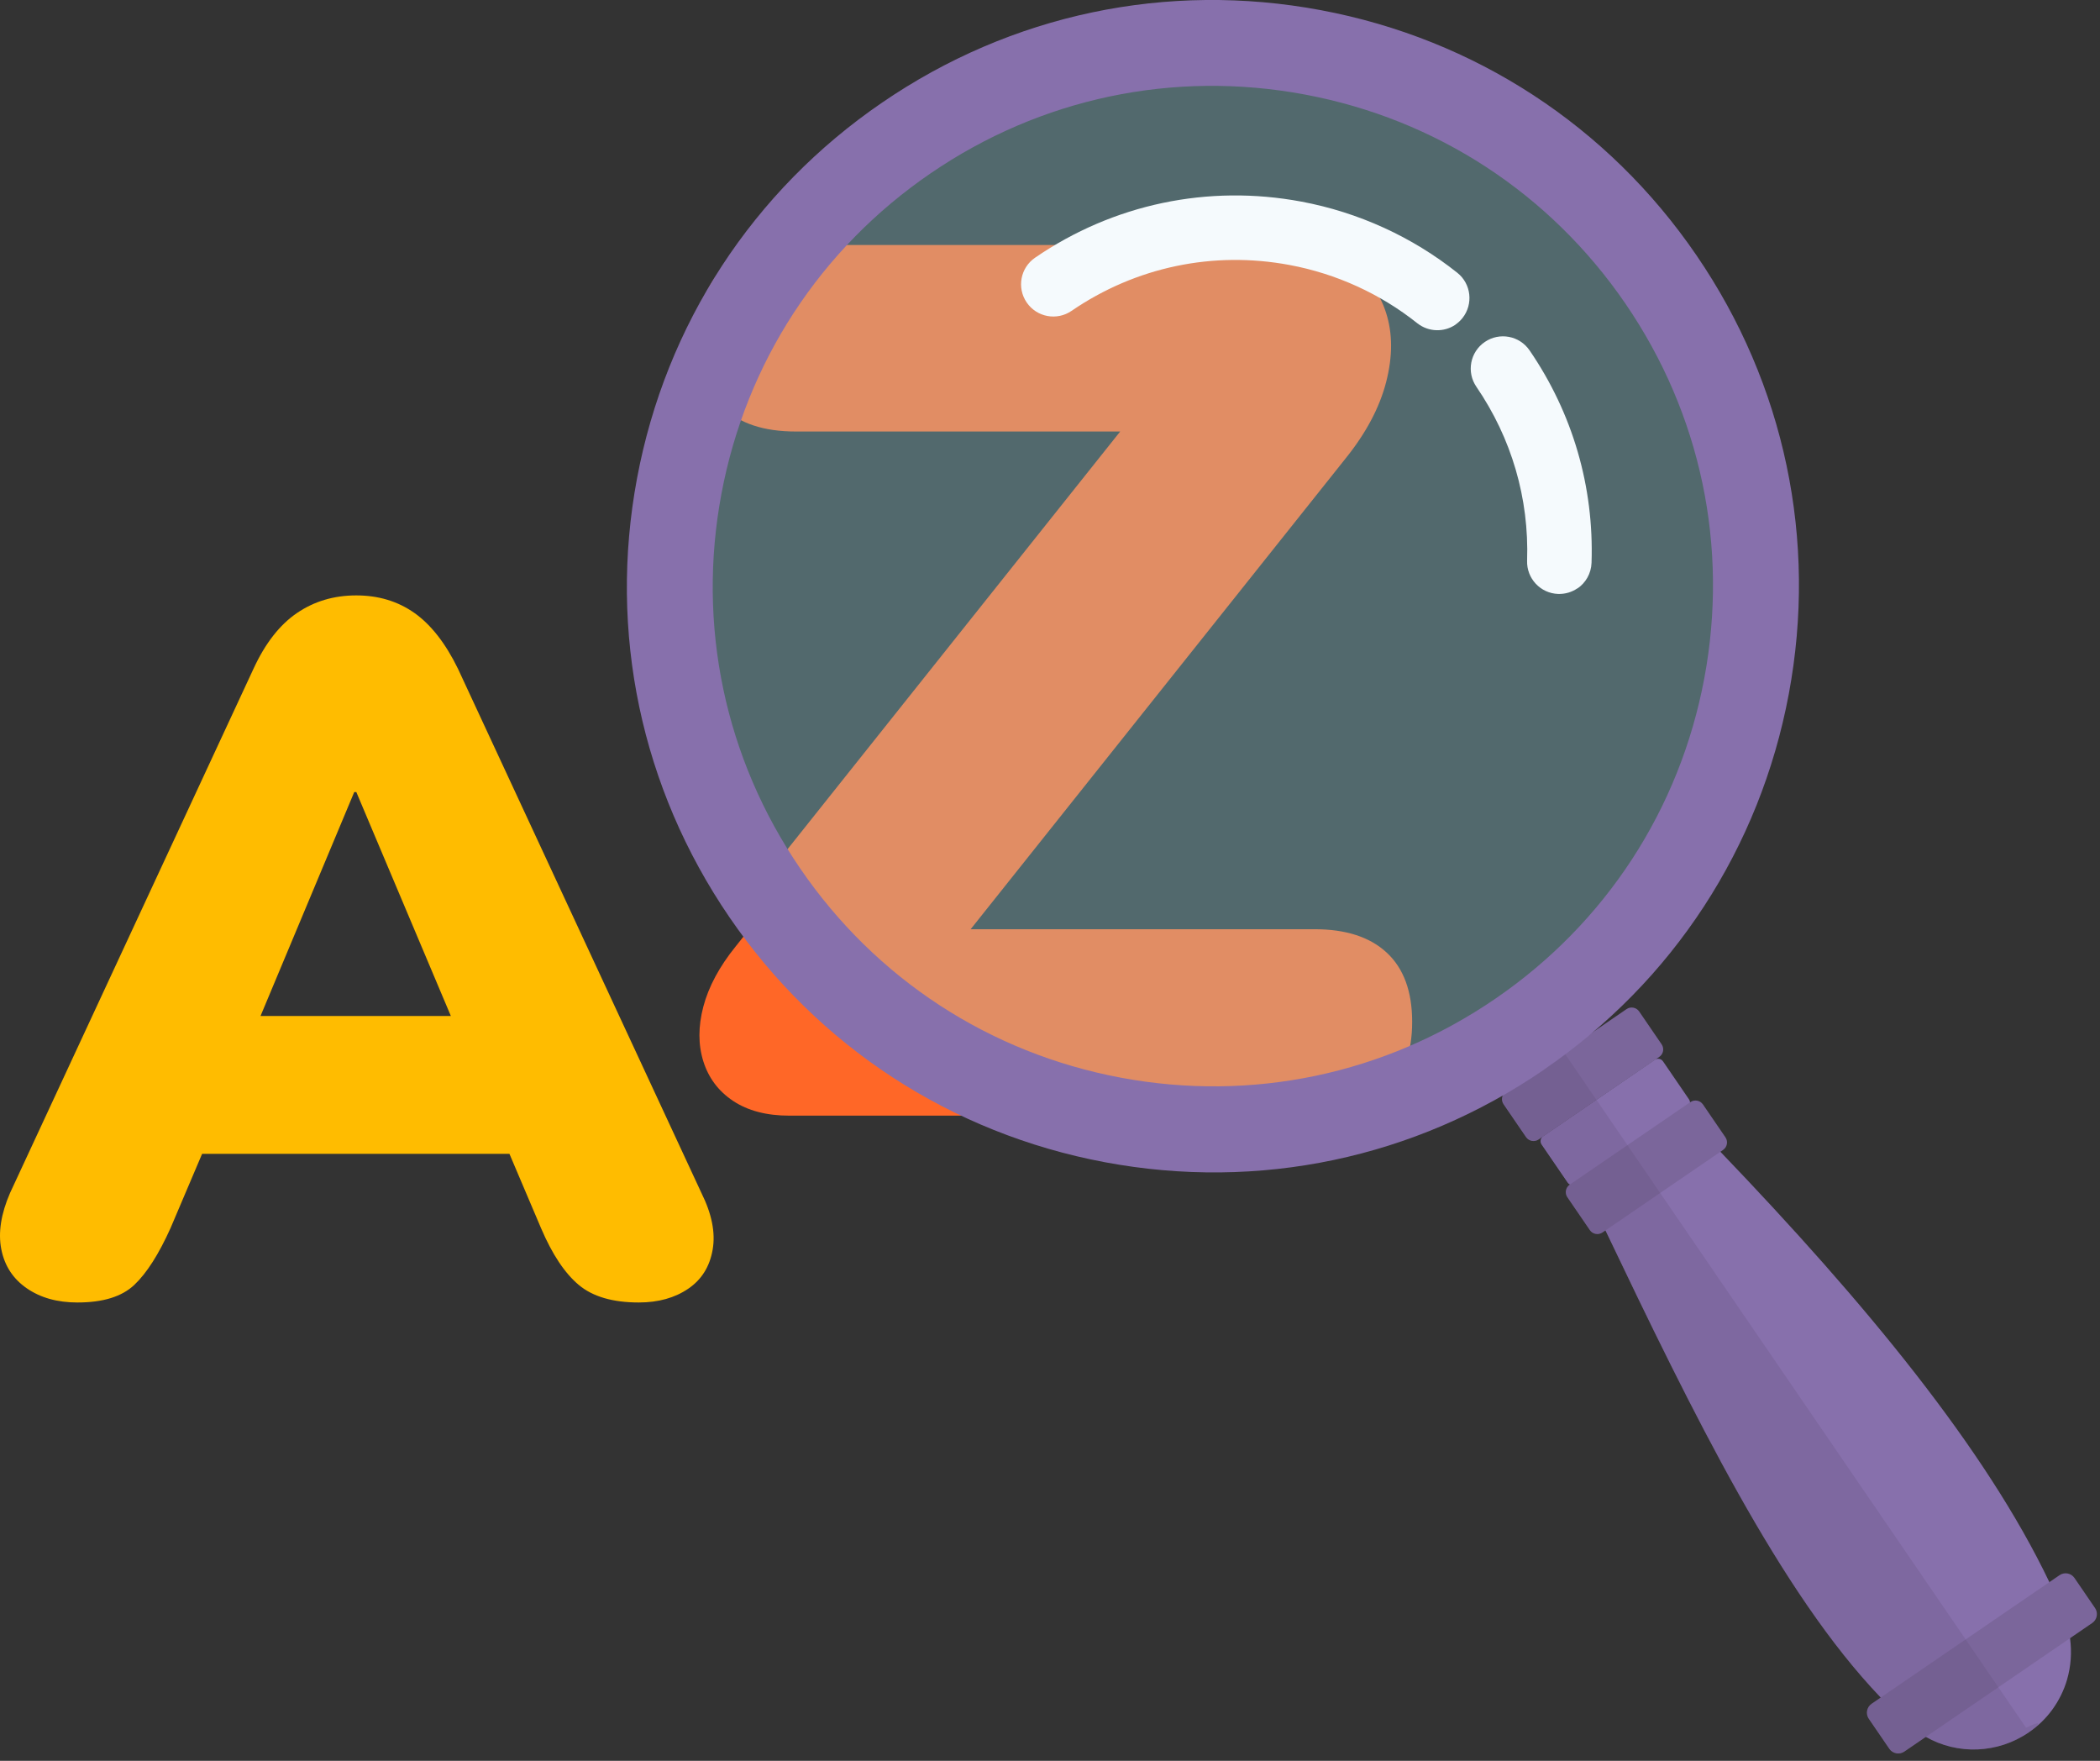 <svg fill="none" height="140" viewBox="0 0 167 140" width="167" xmlns="http://www.w3.org/2000/svg" xmlns:xlink="http://www.w3.org/1999/xlink"><rect x="0" y="0" width="167" height="140" fill="#333333" stroke="none"/><clipPath id="a"><path d="m0 0h166.75v139.411h-166.75z"/></clipPath><g clip-path="url(#a)"><path d="m78.314 86.53-19.037-14.807 33.868-42.515v5.101h-29.85c-2.55 0-4.481-.636-5.791-1.915-1.31-1.279-1.962-3.123-1.962-5.548 0-2.425.651-4.253 1.962-5.501 1.31-1.24 3.241-1.868 5.791-1.868h38.294c2.291 0 4.175.486 5.65 1.475 1.475.981 2.472 2.291 2.99 3.931.525 1.64.525 3.468 0 5.501-.526 2.032-1.601 4.057-3.241 6.089l-33.868 42.515v-5.109h31.42c2.487 0 4.402.62 5.744 1.868 1.341 1.248 2.016 3.076 2.016 5.501s-.675 4.269-2.016 5.548c-1.342 1.279-3.257 1.915-5.744 1.915h-23.369l-2.856-2.174z" fill="#ff6727"/><path d="m6.168 103.558c-1.609 0-2.95-.377-4.041-1.13-1.091-.754-1.766-1.789-2.025-3.108-.259-1.318-.024-2.809.698-4.473l19.359-41.676c.934-2.025 2.087-3.5 3.461-4.434s2.943-1.397 4.708-1.397c1.766 0 3.304.463 4.63 1.397 1.318.934 2.472 2.409 3.461 4.434l19.359 41.676c.824 1.656 1.13 3.162.894 4.512-.235 1.349-.879 2.385-1.946 3.107-1.059.722-2.37 1.091-3.924 1.091-2.072 0-3.665-.463-4.779-1.397-1.114-.934-2.111-2.433-2.998-4.512l-4.198-9.872 5.446 3.963h-32.04l5.524-3.963-4.198 9.872c-.934 2.072-1.891 3.578-2.88 4.512-.989.934-2.488 1.397-4.512 1.397zm22.003-40.585-9.016 21.54-2.174-3.735h22.623l-2.174 3.735-9.095-21.54h-.157z" fill="#ffbc00"/><path d="m77.317 88.703h-14.541c-1.813 0-3.304-.392-4.473-1.169-1.169-.777-1.954-1.828-2.37-3.147-.416-1.326-.416-2.77 0-4.355.416-1.577 1.271-3.178 2.566-4.779l1.232-1.546 17.585 15.004z" fill="#ff6727"/><path d="m94.91 91.803c24.607 0 44.556-19.948 44.556-44.556s-19.949-44.556-44.556-44.556c-24.607 0-44.556 19.948-44.556 44.556s19.948 44.556 44.556 44.556z" fill="#9ae8f4" opacity=".3"/><path d="m129.349 80.231-9.591 6.562c-.329.225-.413.674-.188 1.004l1.785 2.61c.226.329.675.413 1.004.188l9.591-6.562c.329-.225.414-.674.188-1.004l-1.785-2.61c-.225-.329-.675-.413-1.004-.188z" fill="#7b669b"/><path d="m132.246 84.38 2.072 3.029c.047.071.071.141.078.22.016.165-.055.33-.204.432l-8.883 6.082c-.149.102-.329.102-.47.031-.071-.031-.126-.086-.173-.149l-2.072-3.029c-.141-.212-.094-.502.118-.651l8.883-6.082c.212-.149.502-.094.651.118z" fill="#8770ac"/><path d="m162.952 125.796c.408.863.792 1.719 1.145 2.566.252.612.424 1.24.518 1.876.157 1.122.071 2.252-.235 3.311-.251.855-.651 1.664-1.177 2.385-.502.691-1.13 1.303-1.868 1.805-2.472 1.695-5.665 1.797-8.192.353-.424-.243-.832-.525-1.216-.863-.801-.69-1.593-1.451-2.37-2.268-7.957-8.302-14.949-22.607-21.893-37.148-.032-.071-.071-.149-.102-.22l9.071-6.207c.055.055.11.118.172.18 11.567 12.053 21.117 23.643 26.17 34.229z" fill="#8770ac"/><path d="m134.424 87.626-9.591 6.562c-.329.225-.414.674-.189 1.004l1.786 2.61c.225.329.675.413 1.004.188l9.591-6.562c.329-.225.413-.674.188-1.004l-1.786-2.61c-.225-.329-.674-.413-1.003-.188z" fill="#7b669b"/><path d="m148.835 135.465 14.948-10.227c.388-.266.923-.165 1.188.223l1.635 2.39c.266.389.166.923-.222 1.189l-14.948 10.227c-.388.266-.923.165-1.189-.223l-1.635-2.39c-.265-.388-.165-.923.223-1.189z" fill="#7b669b"/><path d="m124.352 83.642 36.764 53.721c1.585-.738.957-.126.22.376-2.472 1.695-5.666 1.797-8.193.353l-1.695 1.162c-.392.267-.918.164-1.185-.22l-1.632-2.393c-.267-.393-.165-.918.22-1.185l.714-.487c-7.957-8.302-14.949-22.607-21.893-37.148l-.228.157c-.329.228-.777.141-1.004-.188l-1.782-2.605c-.227-.33-.141-.777.189-1.004h.015c-.07-.047-.125-.094-.172-.165l-2.072-3.029c-.141-.212-.094-.502.118-.651l-.353.243c-.33.228-.777.141-1.005-.188l-1.781-2.605c-.228-.33-.141-.777.188-1.004l4.591-3.139z" fill="#5a4a72" opacity=".2"/><path d="m122.767 85.062c-10.272 7.031-22.662 9.636-34.896 7.345-12.233-2.291-22.843-9.213-29.866-19.484s-9.636-22.662-7.345-34.896c2.291-12.233 9.212-22.843 19.484-29.866 10.272-7.039 22.662-9.644 34.895-7.353 12.234 2.291 22.843 9.212 29.866 19.484 7.031 10.272 9.637 22.662 7.345 34.896-2.291 12.233-9.212 22.843-19.484 29.866zm-48.77-71.275c-8.765 5.995-14.674 15.051-16.628 25.487s.267 21.015 6.27 29.78c5.995 8.765 15.051 14.674 25.487 16.628 10.437 1.954 21.014-.267 29.779-6.27 8.765-5.995 14.674-15.051 16.628-25.487s-.267-21.014-6.27-29.78-15.05-14.674-25.487-16.628c-10.437-1.954-21.014.267-29.779 6.27z" fill="#8770ac"/><g fill="#f5fafd"><path d="m125.443 46.776c-.432.298-.965.463-1.53.447-1.413-.047-2.519-1.232-2.472-2.644.165-4.952-1.232-9.73-4.033-13.826-.801-1.169-.503-2.762.667-3.563 1.169-.8 2.762-.502 3.562.667 3.429 5.006 5.132 10.845 4.928 16.895-.031.847-.463 1.585-1.114 2.032z"/><path d="m115.752 25.809c-.902.62-2.142.604-3.045-.11-2.934-2.338-6.442-3.939-10.154-4.63-6.081-1.138-12.241.157-17.342 3.649-1.169.8-2.762.502-3.563-.667s-.502-2.762.667-3.563c6.231-4.269 13.756-5.846 21.179-4.457 4.528.848 8.812 2.801 12.398 5.658 1.107.879 1.287 2.495.408 3.602-.164.204-.353.377-.557.518z"/></g></g></svg>
